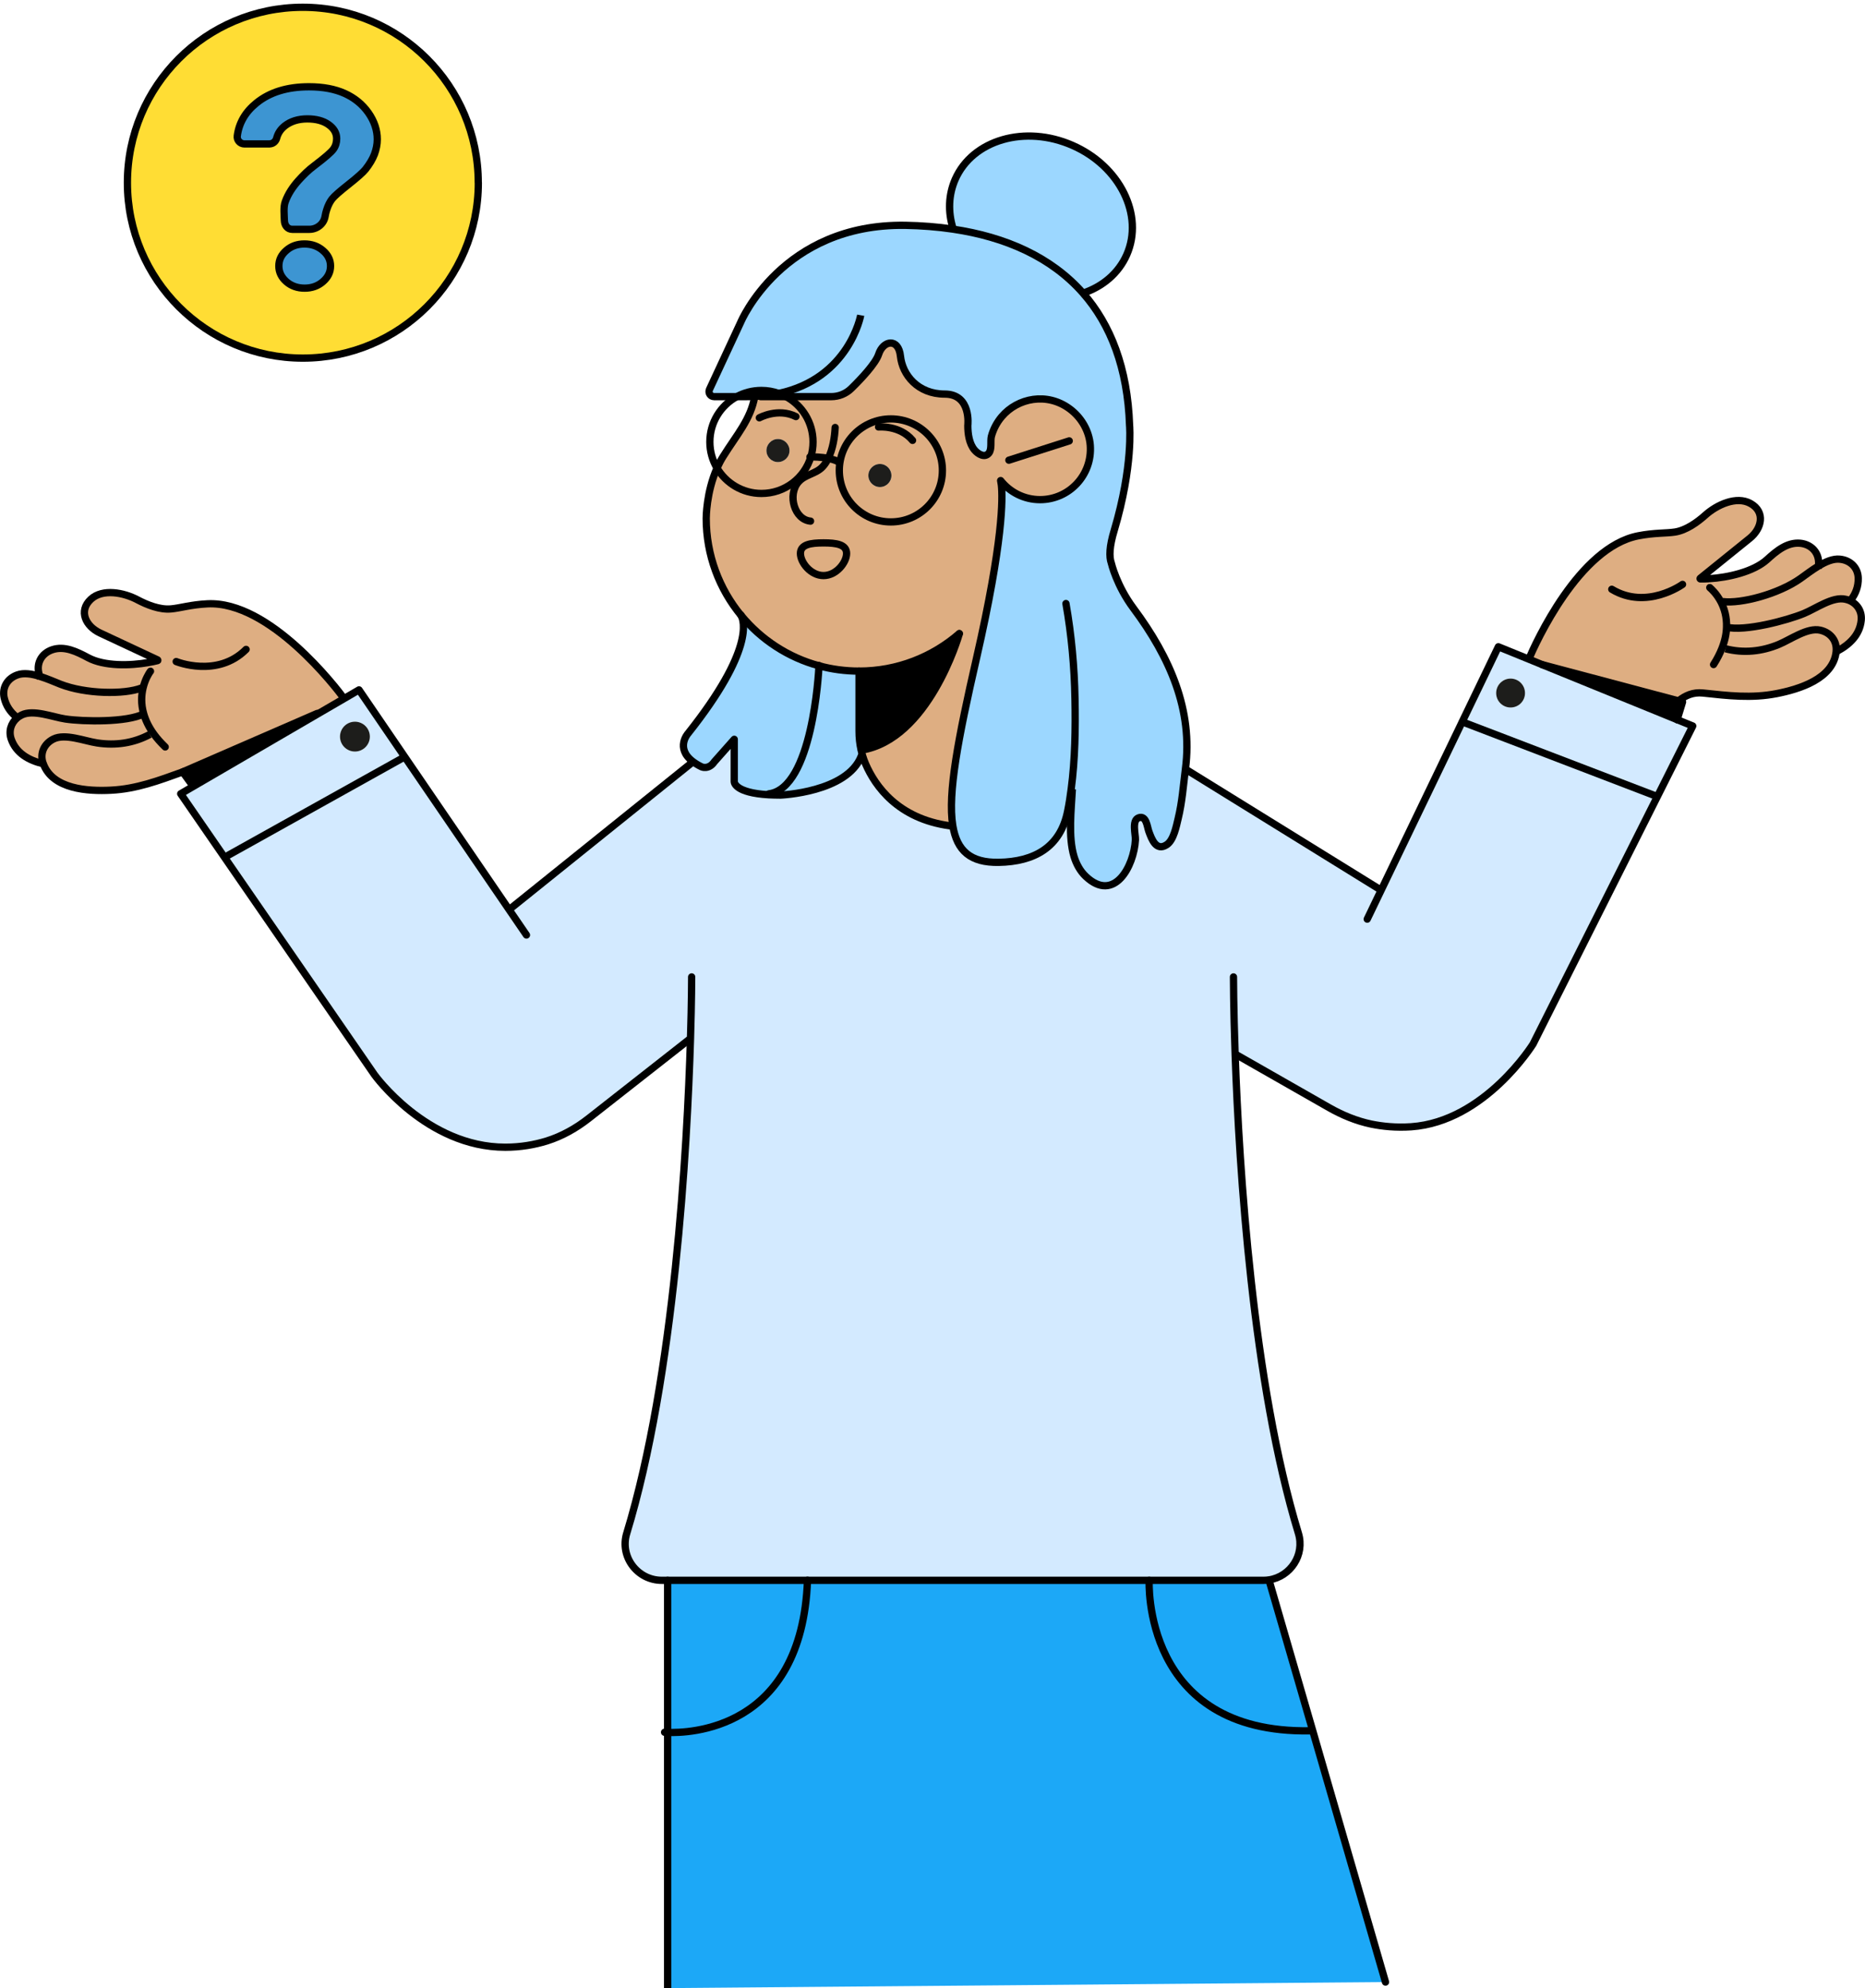 <?xml version="1.0" encoding="UTF-8"?>
<svg id="Capa_1" xmlns="http://www.w3.org/2000/svg" version="1.1" viewBox="0 0 256.16 273.08">
  <!-- Generator: Adobe Illustrator 29.7.1, SVG Export Plug-In . SVG Version: 2.1.1 Build 8)  -->
  <defs>
    <style>
      .st0, .st1, .st2 {
        fill: none;
        stroke: #000;
      }

      .st0, .st2 {
        stroke-miterlimit: 10;
      }

      .st3 {
        fill: #1ca8f7;
      }

      .st4 {
        fill: #3d95d2;
      }

      .st1 {
        stroke-linejoin: round;
      }

      .st1, .st2 {
        stroke-linecap: round;
      }

      .st5 {
        fill: #d3eaff;
      }

      .st6 {
        fill: #ffdd34;
      }

      .st7 {
        fill: #deae82;
      }

      .st8 {
        fill: #1d1d1b;
      }

      .st9 {
        fill: #9cd7ff;
      }
    </style>
  </defs>
  <polyline class="st3" points="91.7 217.07 91.7 273.08 190.3 272.25 174.31 217.07"/>
  <g>
    <g>
      <path class="st7" d="M253.94,82.45c1.15.45,1.82,1.51,1.7,2.75-.2,2.04-1.65,3.39-3.42,4.3h-.03s0-.03,0-.05c.14-1.41-.75-2.57-2.19-2.89-1.76-.4-4.08,1.3-5.7,1.96-2.35.97-4.83,1.23-7.31.59l-.48-.06c.41-1.06.6-2.03.63-2.9,2.5.6,8.28-.92,10.61-1.88,1.62-.67,3.95-2.36,5.7-1.96.17.04.33.09.48.14Z"/>
      <path class="st7" d="M249.77,77.76c.98-.59,2.01-1.03,2.94-.94,1.47.14,2.49,1.18,2.52,2.6.03,1.14-.35,2.12-.99,2.97l-.3.06c-.15-.06-.32-.1-.48-.14-1.75-.4-4.08,1.3-5.7,1.96-2.33.96-8.11,2.49-10.61,1.88.06-1.41-.3-2.55-.74-3.42l.18-.1c2.54.33,7.69-1.03,10.71-3.17.69-.48,1.56-1.16,2.47-1.71Z"/>
      <path class="st7" d="M234.86,80.73c.15.13.93.81,1.54,2,.44.87.79,2.01.74,3.42-.02.87-.21,1.84-.63,2.9l.48.06c2.48.64,4.97.38,7.31-.59,1.62-.67,3.94-2.36,5.7-1.96,1.44.33,2.32,1.48,2.19,2.89,0,.02,0,.02,0,.04-.39,3.75-5.06,5.17-8.16,5.78-3.45.68-6.69.29-10.15-.08-1.32-.14-2.4.33-3.34,1.08l-18.73-4.98-1.83-.75c.96-2.24,6.88-15.35,15.03-16.94,2.25-.44,3.83-.33,5.05-.52,1.53-.24,3.04-1.32,4.2-2.35,1.52-1.37,4.23-2.66,6.18-1.57,2.07,1.15,1.55,3.44-.12,4.79l-6.79,5.48s-.02.09.02.09c.37,0,.77,0,1.21-.03l.1,1.24Z"/>
      <path class="st7" d="M249.79,77.22c0,.18,0,.36-.02.53-.91.55-1.78,1.22-2.47,1.71-3.02,2.14-8.17,3.5-10.71,3.17l-.18.1c-.61-1.19-1.39-1.88-1.54-2l-.1-1.24c2.55-.17,6.06-.93,7.94-2.62,1.3-1.18,2.77-2.42,4.57-2.25,1.46.14,2.48,1.18,2.52,2.61Z"/>
      <path class="st5" d="M209.98,90.54l1.83.75,18.55,7.56h0s2.14.87,2.14.87l-4.87,9.71-.18-.09-26.57-10.18-.03-.02,4.96-10.3,4.18,1.7ZM209.46,95.2c0-1.1-.88-1.99-1.98-1.99s-1.98.89-1.98,1.99.88,1.98,1.98,1.98,1.98-.89,1.98-1.98Z"/>
      <polygon points="230.54 96.27 231.1 96.42 230.36 98.85 211.81 91.29 230.54 96.27"/>
      <path class="st5" d="M169.65,144.9c.55,15.64,2.41,45.12,8.69,65.72.9,2.96-1.09,5.93-4.03,6.39-.25.04-.52.06-.79.06h-82.62c-3.35,0-5.8-3.24-4.82-6.45,6.59-21.61,8.31-53,8.76-67.93h-.06l-13.9,10.91c-1.73,1.36-3.67,2.46-5.77,3.12-1.69.52-3.59.86-5.71.86-10.83,0-17.97-9.96-17.97-9.96l-20.57-29.83.24-.17,24.41-13.61.09-.06,14.34,20.99.06-.05,24.87-20,.28-.3c.33.25.72.5,1.22.74,0,0,.97.45,1.76-.7l2.73-3.08v5.81c0,.09.06,1.54,4.75,1.81.48.02,1.01.04,1.6.04,0,0,9.16-.35,11.1-5.37l.17-.05c.12.41.26.79.43,1.18,1.32,3.04,4.45,7.5,11.57,8.47l.4-.06c.56,3.54,2.48,5.14,6.3,5.08,4.9-.08,8.48-2.07,9.48-7.03.2-.99.37-2.01.49-3.04h0l.14.02c-.15,2.84-.59,6.51.23,9.24.31,1.03.84,2.01,1.62,2.74,3.89,3.67,6.61-1.38,6.81-5.03.04-.71-.53-2.69.45-3.03,1.05-.37,1.16,1.22,1.39,1.86.4,1.1,1.02,2.79,2.46,1.84.97-.64,1.31-2.57,1.57-3.59.56-2.25.71-4.53,1-6.82l26.7,16.53.21.1,11.13-23.12.03.02,26.57,10.18.18.09-17.06,33.97s-6.61,10.66-16.74,11.37c-2.11.14-3.93-.05-5.5-.37-2.04-.43-3.97-1.23-5.78-2.26l-12.69-7.24h-.21Z"/>
      <path class="st8" d="M207.48,93.21c1.1,0,1.98.89,1.98,1.99s-.88,1.98-1.98,1.98-1.98-.89-1.98-1.98.88-1.99,1.98-1.99Z"/>
      <path class="st9" d="M147.14,108.38h0c-.13,1.03-.29,2.05-.49,3.04-.99,4.96-4.58,6.95-9.48,7.03-3.82.06-5.73-1.54-6.3-5.08-.7-4.43.73-11.89,3.26-22.94,3.69-16.11,3.61-22.05,3.42-23.8l-.1-.62c1.26,1.59,3.22,2.62,5.41,2.62,4,0,7.2-3.39,6.9-7.46-.15-1.98-1.22-3.82-2.81-5-3.11-2.32-7.16-1.53-9.36,1.07-.66.78-1.14,1.7-1.41,2.68-.17.66.1,1.76-.35,2.32-.56.69-1.47.15-1.96-.42-.75-.88-.93-2.25-.93-3.37,0,0,.53-4.32-3.17-4.32s-5.81-2.64-6.08-5.2c-.26-2.55-2.38-2.2-3-.26-.42,1.27-2.42,3.39-3.74,4.68-.74.73-1.73,1.13-2.77,1.13h-6.2c-.33-.17-.66-.33-1.01-.45-.74-.26-1.53-.41-2.37-.41-1.22,0-2.38.31-3.38.85h-3.13c-.52,0-.85-.52-.64-.99l4.29-9.23s5.68-13.57,22.61-13.31c2.24.04,4.42.21,6.51.52,7.27,1.07,13.54,3.85,17.89,8.79,3.79,4.31,6.13,10.27,6.4,18.18,0,0,.52,5.56-2.11,14.41-.67,2.21-.71,3.62-.4,4.5,0,0,.72,3.09,3.04,6.2,5.02,6.74,8.2,14.01,7.14,22.07-.29,2.29-.45,4.57-1,6.82-.25,1.02-.6,2.95-1.57,3.59-1.44.95-2.06-.74-2.46-1.84-.23-.64-.34-2.23-1.39-1.86-.99.34-.41,2.32-.45,3.03-.2,3.65-2.93,8.7-6.81,5.03-.78-.73-1.31-1.72-1.62-2.74-.82-2.73-.38-6.41-.23-9.24l-.14-.02Z"/>
      <path class="st9" d="M147.3,19.97c6.5,2.85,9.84,9.58,7.45,15.02-1.13,2.56-3.32,4.38-6.01,5.28-4.35-4.94-10.61-7.73-17.89-8.79l.02-.17c-.68-2.22-.61-4.55.32-6.68,2.39-5.43,9.6-7.52,16.11-4.66Z"/>
      <path class="st7" d="M131.76,87.03c-3.69,3.2-8.5,5.15-13.77,5.15-1.9,0-3.75-.25-5.5-.73-4.24-1.14-7.97-3.6-10.68-6.9,0,0,0-.02,0-.02-3-3.62-4.79-8.28-4.79-13.34,0-.11,0-3.59,1.48-6.9,1.23,2.09,3.51,3.49,6.11,3.49,3.2,0,5.9-2.11,6.78-5.02.2-.65.3-1.34.3-2.06,0-2.69-1.5-5.02-3.7-6.22h6.2c1.03,0,2.03-.4,2.77-1.13,1.32-1.3,3.31-3.41,3.74-4.68.63-1.94,2.74-2.29,3,.26.27,2.56,2.38,5.2,6.08,5.2s3.17,4.32,3.17,4.32c0,1.12.18,2.49.93,3.37.49.57,1.4,1.11,1.96.42.45-.56.17-1.66.35-2.32.26-.98.75-1.9,1.41-2.68,2.2-2.6,6.26-3.39,9.36-1.07,1.6,1.18,2.66,3.02,2.81,5,.3,4.06-2.9,7.46-6.9,7.46-2.19,0-4.15-1.03-5.41-2.62l.1.62c.19,1.75.27,7.69-3.42,23.8-2.53,11.05-3.96,18.51-3.26,22.94l-.4.06c-7.11-.97-10.25-5.43-11.57-8.47-.17-.39-.31-.78-.43-1.18-.07-.25-.14-.49-.19-.74h.02c9.2-1.48,13.34-15.56,13.46-16.01ZM129.44,64.62c0-3.91-3.17-7.08-7.08-7.08s-7.08,3.17-7.08,7.08,3.17,7.07,7.08,7.07,7.08-3.16,7.08-7.07ZM113.1,79.07c1.76,0,3.17-1.8,3.17-3.04s-1.41-1.45-3.17-1.45-3.17.21-3.17,1.45,1.42,3.04,3.17,3.04Z"/>
      <path d="M131.76,87.03c-.12.45-4.26,14.53-13.46,16h-.02c-.2-.84-.29-1.72-.29-2.59v-8.26c5.27,0,10.08-1.95,13.77-5.15Z"/>
      <path class="st7" d="M122.36,57.54c3.91,0,7.08,3.17,7.08,7.08s-3.17,7.07-7.08,7.07-7.08-3.16-7.08-7.07,3.17-7.08,7.08-7.08ZM122.44,65.32c0-.87-.71-1.59-1.58-1.59s-1.59.72-1.59,1.59.71,1.58,1.59,1.58,1.58-.71,1.58-1.58Z"/>
      <path class="st8" d="M120.86,63.73c.87,0,1.58.72,1.58,1.59s-.71,1.58-1.58,1.58-1.59-.71-1.59-1.58.71-1.59,1.59-1.59Z"/>
      <path class="st9" d="M118.47,103.78l-.17.05c-1.94,5.02-11.1,5.37-11.1,5.37-.59,0-1.11-.02-1.6-.04v-.14c5.99-.77,6.84-16.59,6.88-17.58,1.75.48,3.6.73,5.5.73v8.26c0,.87.09,1.75.29,2.6.05.25.12.49.19.74Z"/>
      <path class="st7" d="M116.28,76.02c0,1.24-1.41,3.04-3.17,3.04s-3.17-1.8-3.17-3.04,1.42-1.45,3.17-1.45,3.17.21,3.17,1.45Z"/>
      <path class="st9" d="M112.49,91.45c-.05.99-.9,16.8-6.88,17.58v.14c-4.7-.27-4.76-1.72-4.76-1.81v-5.81l-2.73,3.08c-.79,1.14-1.76.7-1.76.7-.49-.24-.89-.48-1.22-.74-2.42-1.86-.64-3.84-.64-3.84,9.13-11.51,7.67-15.52,7.3-16.19,2.72,3.3,6.44,5.76,10.68,6.9Z"/>
      <path class="st7" d="M107.97,54.48c2.2,1.2,3.7,3.54,3.7,6.22,0,.72-.1,1.41-.3,2.06-.88,2.91-3.59,5.02-6.78,5.02-2.6,0-4.87-1.4-6.11-3.49.25-.55.52-1.1.86-1.62,1.87-2.99,3.76-5.06,4.33-8.23,1.18-.06,2.28-.2,3.28-.41.35.12.68.27,1.01.45ZM108.44,61.89c0-.88-.72-1.59-1.59-1.59s-1.58.71-1.58,1.59.71,1.58,1.58,1.58,1.59-.71,1.59-1.58Z"/>
      <path class="st8" d="M106.85,60.3c.87,0,1.59.71,1.59,1.59s-.72,1.58-1.59,1.58-1.58-.71-1.58-1.58.71-1.59,1.58-1.59Z"/>
      <path class="st6" d="M41.59,1c13.31,0,24.1,10.79,24.1,24.1s-10.8,24.09-24.1,24.09-24.1-10.79-24.1-24.09S28.29,1,41.59,1ZM51.43,21.19c.25-.68.39-1.36.39-2.05,0-1.27-.41-2.49-1.22-3.65-.82-1.15-1.9-2.04-3.24-2.65-1.35-.61-2.99-.92-4.91-.92-2.99,0-5.4.74-7.23,2.23-1.52,1.23-2.4,2.74-2.63,4.52-.08.59.39,1.1.99,1.1h3.44c.47,0,.85-.34.97-.79.17-.66.54-1.22,1.12-1.68.81-.64,1.84-.96,3.09-.96s2.21.26,2.93.79c.73.52,1.1,1.17,1.1,1.92,0,.55-.15,1.03-.45,1.45-.29.41-1.17,1.17-2.62,2.27-.79.6-1.51,1.3-2.18,2.04-.76.85-1.42,1.82-1.81,2.91-.27.74-.14,1.8-.12,2.57.02.65.43,1.22,1.08,1.22h2.35c1.05,0,1.99-.74,2.16-1.77.06-.33.13-.63.21-.88.2-.64.45-1.14.76-1.53.3-.39,1.04-1.04,2.23-1.97,1.25-.99,2.03-1.68,2.35-2.09.56-.71.97-1.4,1.23-2.07ZM44.35,38.69c.7-.6,1.05-1.31,1.05-2.15s-.36-1.55-1.06-2.14c-.7-.6-1.55-.89-2.54-.89s-1.8.29-2.48.89c-.68.59-1.03,1.3-1.03,2.14s.35,1.55,1.03,2.15c.69.6,1.53.89,2.51.89s1.82-.29,2.51-.89Z"/>
      <path class="st5" d="M47.27,95.94l2.04-1.19,6.28,9.2-.09.06-24.41,13.61-.24.17-6.04-8.76,1.71-1,17.08-9.95,3.66-2.13ZM50.8,101.18c0-1.13-.92-2.05-2.05-2.05s-2.05.92-2.05,2.05.92,2.05,2.05,2.05,2.05-.92,2.05-2.05Z"/>
      <path class="st4" d="M51.82,19.14c0,.69-.14,1.38-.39,2.05-.26.67-.67,1.36-1.23,2.07-.33.41-1.1,1.1-2.35,2.09-1.18.93-1.92,1.58-2.23,1.97-.3.38-.56.89-.76,1.53-.09.25-.15.55-.21.88-.17,1.03-1.11,1.77-2.16,1.77h-2.35c-.65,0-1.07-.56-1.08-1.22-.02-.77-.15-1.83.12-2.57.39-1.09,1.05-2.06,1.81-2.91.67-.74,1.38-1.45,2.18-2.04,1.45-1.1,2.32-1.85,2.62-2.27.3-.41.45-.9.45-1.45,0-.76-.37-1.4-1.1-1.92-.72-.52-1.71-.79-2.93-.79s-2.28.32-3.09.96c-.58.46-.95,1.02-1.12,1.68-.12.45-.5.79-.97.79h-3.44c-.6,0-1.07-.52-.99-1.1.23-1.78,1.11-3.29,2.63-4.52,1.83-1.49,4.24-2.23,7.23-2.23,1.92,0,3.56.31,4.91.92,1.34.61,2.42,1.49,3.24,2.65.81,1.16,1.22,2.38,1.22,3.65Z"/>
      <circle class="st8" cx="48.75" cy="101.18" r="2.05"/>
      <path class="st7" d="M20.61,92.27l-.21-1.27c.45-.07.87-.17,1.24-.26.05,0,.05-.07,0-.1l-7.91-3.7c-1.94-.91-2.99-3-1.26-4.62,1.63-1.52,4.56-.91,6.38.05,1.36.72,3.09,1.41,4.63,1.27,1.22-.1,2.73-.59,5.02-.7,8.55-.42,17.71,11.58,18.75,13l-3.66,2.13-.05-.08-18.47,8.04c-3.28,1.18-6.34,2.34-9.85,2.51-3.14.15-8.02-.12-9.3-3.66,0-.02,0-.02-.02-.04-.47-1.34.1-2.67,1.42-3.33,1.61-.8,4.27.28,6.01.54,2.5.38,4.98.04,7.23-1.17l.54-.06c-.71-.97-1.14-1.91-1.38-2.77-.4-1.37-.32-2.58-.09-3.55.28-1.18.8-1.99.96-2.23Z"/>
      <path class="st4" d="M45.4,36.54c0,.83-.35,1.55-1.05,2.15-.69.6-1.53.89-2.51.89s-1.82-.29-2.51-.89c-.68-.6-1.03-1.31-1.03-2.15s.34-1.55,1.03-2.14c.68-.6,1.51-.89,2.48-.89s1.84.29,2.54.89c.7.59,1.06,1.3,1.06,2.14Z"/>
      <polygon points="43.56 98 43.6 98.07 26.52 108.03 26.49 107.97 25.08 106.03 43.56 98"/>
      <path class="st7" d="M21.12,100.82l-.54.06c-2.25,1.21-4.73,1.55-7.23,1.17-1.74-.26-4.4-1.34-6.01-.54-1.32.66-1.89,2-1.42,3.33,0,.02,0,.02.02.04l-.03.02c-1.94-.46-3.67-1.43-4.35-3.35-.39-1.1-.06-2.2.79-2.93.18-.16.4-.29.63-.41,1.61-.8,4.28.29,6.01.55,2.49.37,8.46.48,10.76-.71.25.87.68,1.8,1.38,2.77Z"/>
      <path class="st7" d="M20.4,91l.21,1.27c-.16.24-.68,1.04-.96,2.23h-.21c-2.38.91-7.71.83-11.15-.52-.79-.31-1.79-.76-2.81-1.07-.06-.17-.11-.34-.15-.52-.3-1.38.43-2.64,1.82-3.13,1.7-.6,3.43.26,4.98,1.09,2.21,1.18,5.76,1.1,8.28.65Z"/>
      <path class="st7" d="M5.48,92.91c1.02.31,2.02.76,2.81,1.07,3.44,1.35,8.77,1.44,11.15.52h.21c-.23.97-.31,2.19.09,3.55-2.3,1.18-8.27,1.08-10.76.71-1.73-.26-4.4-1.35-6.01-.55-.23.12-.45.25-.63.41l-.11-.14c-.82-.67-1.42-1.53-1.67-2.64-.3-1.39.44-2.65,1.83-3.13.87-.31,1.99-.14,3.08.21Z"/>
    </g>
    <g>
      <path class="st1" d="M94.78,142.69l-13.9,10.91c-1.73,1.36-3.67,2.46-5.77,3.12-1.69.52-3.59.86-5.71.86-10.83,0-17.97-9.96-17.97-9.96l-20.57-29.83-6.04-8.76,1.71-1,17.08-9.95,3.66-2.13,2.04-1.19,6.28,9.2,14.34,20.99,2.38,3.48"/>
      <line class="st1" x1="70" y1="124.89" x2="94.87" y2="104.89"/>
      <path class="st1" d="M131.77,87.03h0c-.12.45-4.26,14.54-13.46,16.01"/>
      <path class="st1" d="M101.81,84.55c2.72,3.3,6.44,5.76,10.68,6.9,1.75.48,3.6.73,5.5.73,5.27,0,10.08-1.95,13.77-5.15"/>
      <path class="st1" d="M103.72,54.22c-.02.08-.02.15-.05.23-.57,3.17-2.46,5.24-4.33,8.23-.33.52-.61,1.07-.86,1.62-1.47,3.31-1.48,6.79-1.48,6.9,0,5.06,1.8,9.71,4.79,13.34"/>
      <path class="st1" d="M107.97,54.48c2.2,1.2,3.7,3.54,3.7,6.22,0,.72-.1,1.41-.3,2.06-.88,2.91-3.59,5.02-6.78,5.02-2.6,0-4.87-1.4-6.11-3.49-.62-1.05-.98-2.28-.98-3.59,0-2.69,1.5-5.02,3.7-6.22,1-.54,2.15-.85,3.38-.85.83,0,1.63.14,2.37.41.35.12.68.27,1.01.45Z"/>
      <path class="st1" d="M129.44,64.62c0,3.91-3.17,7.07-7.08,7.07s-7.08-3.16-7.08-7.07,3.17-7.08,7.08-7.08,7.08,3.17,7.08,7.08Z"/>
      <path class="st1" d="M113.76,62.97c.54.1,1.07.26,1.46.5"/>
      <path class="st1" d="M111.25,62.76h.12c.34,0,1.38,0,2.38.2"/>
      <path class="st1" d="M104.3,57.39s2.55-1.41,5.02-.17"/>
      <path class="st1" d="M120.67,58.65s2.9-.28,4.67,1.84"/>
      <path class="st0" d="M118.22,43.3s-1.57,8.66-11.26,10.74c-1,.21-2.1.36-3.28.41-.37.02-.76.03-1.14.03h-4.45c-.52,0-.85-.52-.64-.99l4.29-9.23s5.68-13.57,22.61-13.31c2.24.04,4.42.21,6.51.52,7.27,1.07,13.54,3.85,17.89,8.79,3.79,4.31,6.13,10.27,6.4,18.18,0,0,.52,5.56-2.11,14.41-.67,2.21-.71,3.62-.4,4.5,0,0,.72,3.09,3.04,6.2,5.02,6.74,8.2,14.01,7.14,22.07-.29,2.29-.45,4.57-1,6.82-.25,1.02-.6,2.95-1.57,3.59-1.44.95-2.06-.74-2.46-1.84-.23-.64-.34-2.23-1.39-1.86-.99.34-.41,2.32-.45,3.03-.2,3.65-2.93,8.7-6.81,5.03-.78-.73-1.31-1.72-1.62-2.74-.82-2.73-.38-6.41-.23-9.24"/>
      <path class="st1" d="M146.41,82.9c.76,4.32,1.16,8.71,1.24,13.1.08,4.01.02,8.3-.52,12.38h0c-.13,1.03-.29,2.05-.49,3.04-.99,4.96-4.58,6.95-9.48,7.03-3.82.06-5.73-1.54-6.3-5.08-.7-4.43.73-11.89,3.26-22.94,3.69-16.11,3.61-22.05,3.42-23.8l-.1-.62c1.26,1.59,3.22,2.62,5.41,2.62,4,0,7.2-3.39,6.9-7.46-.15-1.98-1.22-3.82-2.81-5-3.11-2.32-7.16-1.53-9.36,1.07-.66.78-1.14,1.7-1.41,2.68-.17.66.1,1.76-.35,2.32-.56.69-1.47.15-1.96-.42-.75-.88-.93-2.25-.93-3.37,0,0,.53-4.32-3.17-4.32s-5.81-2.64-6.08-5.2c-.26-2.55-2.38-2.2-3-.26-.42,1.27-2.42,3.39-3.74,4.68-.74.73-1.73,1.13-2.77,1.13h-9.7"/>
      <path class="st0" d="M130.88,31.31c-.68-2.22-.61-4.55.32-6.68,2.39-5.43,9.6-7.52,16.11-4.66,6.5,2.85,9.84,9.58,7.45,15.02-1.13,2.56-3.32,4.38-6.01,5.28-.1.04-.2.07-.3.1"/>
      <path class="st1" d="M114.71,58.72c-.06,1.3-.32,2.96-.95,4.24h0c-.21.44-.47.83-.77,1.15-.92,1-2.42,1.04-3.34,2.11-1.52,1.78-.52,5.17,1.68,5.36"/>
      <path class="st1" d="M116.28,76.02c0,1.24-1.41,3.04-3.17,3.04s-3.17-1.8-3.17-3.04,1.42-1.45,3.17-1.45,3.17.21,3.17,1.45Z"/>
      <line class="st1" x1="138.57" y1="63.21" x2="146.86" y2="60.56"/>
      <path class="st1" d="M117.99,92.18v8.26c0,.87.09,1.75.29,2.6.05.25.12.49.19.74.12.41.26.79.43,1.18,1.32,3.04,4.45,7.5,11.57,8.47"/>
      <path class="st1" d="M101.74,84.44s.02.03.06.1c0,0,0,0,0,.02.37.68,1.84,4.68-7.3,16.19,0,0-1.78,1.98.64,3.84.33.25.72.5,1.22.74,0,0,.97.45,1.76-.7l2.73-3.08v5.81c0,.09.06,1.54,4.75,1.81.48.02,1.01.04,1.6.04,0,0,9.16-.35,11.1-5.37"/>
      <path class="st1" d="M112.49,91.41v.05c-.05.99-.9,16.8-6.88,17.58"/>
      <path class="st0" d="M20.58,100.88c-2.25,1.21-4.73,1.55-7.23,1.17-1.74-.26-4.4-1.34-6.01-.54-1.32.66-1.89,2-1.42,3.33,0,.02,0,.02.02.04,1.28,3.55,6.16,3.82,9.3,3.66,3.51-.17,6.57-1.33,9.85-2.51l1.41,1.94"/>
      <path class="st0" d="M5.9,104.9c-1.94-.46-3.67-1.43-4.35-3.35-.39-1.1-.06-2.2.79-2.93.18-.16.4-.29.63-.41,1.61-.8,4.28.29,6.01.55,2.49.37,8.46.48,10.76-.71.02-.02.04-.02.06-.03"/>
      <path class="st0" d="M2.24,98.47c-.82-.67-1.42-1.53-1.67-2.64-.3-1.39.44-2.65,1.83-3.13.87-.31,1.99-.14,3.08.21,1.02.31,2.02.76,2.81,1.07,3.44,1.35,8.77,1.44,11.15.52"/>
      <path class="st0" d="M5.57,93.19c-.04-.09-.07-.18-.1-.28-.06-.17-.11-.34-.15-.52-.3-1.38.43-2.64,1.82-3.13,1.7-.6,3.43.26,4.98,1.09,2.21,1.18,5.76,1.1,8.28.65.45-.07.87-.17,1.24-.26.05,0,.05-.07,0-.1l-7.91-3.7c-1.94-.91-2.99-3-1.26-4.62,1.63-1.52,4.56-.91,6.38.05,1.36.72,3.09,1.41,4.63,1.27,1.22-.1,2.73-.59,5.02-.7,8.55-.42,17.71,11.58,18.75,13,.07.09.1.14.1.14"/>
      <path class="st2" d="M20.67,92.2s-.02.02-.06.07c-.16.24-.68,1.04-.96,2.23-.23.96-.31,2.18.09,3.55.25.87.68,1.8,1.38,2.77.42.58.95,1.18,1.57,1.78"/>
      <path class="st2" d="M24.2,90.87s5.64,2.3,9.6-1.67"/>
      <line class="st1" x1="25.08" y1="106.03" x2="43.56" y2="98"/>
      <path class="st0" d="M237,89.11c2.48.64,4.97.38,7.31-.59,1.62-.67,3.94-2.36,5.7-1.96,1.44.33,2.32,1.48,2.19,2.89,0,.02,0,.02,0,.04-.39,3.75-5.06,5.17-8.16,5.78-3.45.68-6.69.29-10.15-.08-1.32-.14-2.4.33-3.34,1.08-.06.05-.12.1-.18.15"/>
      <path class="st0" d="M252.22,89.5c1.77-.91,3.22-2.27,3.42-4.3.12-1.24-.55-2.3-1.7-2.75-.15-.06-.32-.1-.48-.14-1.75-.4-4.08,1.3-5.7,1.96-2.33.96-8.11,2.49-10.61,1.88-.02,0-.04,0-.06,0"/>
      <path class="st0" d="M254.24,82.38c.64-.84,1.02-1.82.99-2.97-.03-1.41-1.05-2.46-2.52-2.6-.93-.1-1.96.35-2.94.94-.91.55-1.78,1.22-2.47,1.71-3.02,2.14-8.17,3.5-10.71,3.17"/>
      <path class="st0" d="M249.74,78.05c.02-.1.02-.2.03-.29.02-.17.03-.35.02-.53-.04-1.42-1.06-2.46-2.52-2.61-1.8-.17-3.28,1.07-4.57,2.25-1.88,1.69-5.39,2.46-7.94,2.62-.44.02-.84.04-1.21.03-.04,0-.06-.06-.02-.09l6.79-5.48c1.67-1.34,2.19-3.63.12-4.79-1.95-1.09-4.66.21-6.18,1.57-1.15,1.03-2.67,2.11-4.2,2.35-1.22.19-2.8.08-5.05.52-8.16,1.59-14.07,14.7-15.03,16.94-.09.21-.14.33-.14.33"/>
      <path class="st2" d="M234.84,80.71l.02.02c.15.13.93.81,1.54,2,.44.87.79,2.01.74,3.42-.02.87-.21,1.84-.63,2.9-.28.71-.65,1.45-1.15,2.23"/>
      <path class="st2" d="M231.1,80.27s-4.93,3.57-9.72.67"/>
      <line class="st1" x1="55.5" y1="104.01" x2="31.09" y2="117.62"/>
      <line class="st0" x1="162.8" y1="105.63" x2="189.5" y2="122.15"/>
      <path class="st1" d="M230.36,98.85l2.14.87-4.87,9.71-17.06,33.97s-6.61,10.66-16.74,11.37c-2.11.14-3.93-.05-5.5-.37-2.04-.43-3.97-1.23-5.78-2.26l-12.69-7.24"/>
      <polyline class="st1" points="187.79 126.25 189.71 122.26 200.84 99.14 205.8 88.84 209.98 90.54 211.81 91.29 230.36 98.85"/>
      <line class="st1" x1="200.87" y1="99.16" x2="227.44" y2="109.34"/>
      <path class="st1" d="M169.42,134.19s0,4.13.23,10.71c.55,15.64,2.41,45.12,8.69,65.72.9,2.96-1.09,5.93-4.03,6.39-.25.04-.52.06-.79.06h-82.62c-3.35,0-5.8-3.24-4.82-6.45,6.59-21.61,8.31-53,8.76-67.93.16-5.28.16-8.5.16-8.5"/>
      <polyline class="st1" points="91.7 217.07 91.7 237.97 91.7 273.08"/>
      <path class="st1" d="M91.28,237.94s.14.02.41.02c2.75.11,18.47-.16,19.22-20.9"/>
      <path class="st1" d="M157.84,217.07s-1.03,21.08,22.11,20.67"/>
      <polyline class="st1" points="174.31 217.07 180.28 237.64 190.3 272.25"/>
      <polyline class="st1" points="211.81 91.29 230.54 96.27 231.1 96.42 230.36 98.85 230.36 98.85"/>
      <path class="st1" d="M65.7,25.1c0,13.31-10.8,24.09-24.1,24.09s-24.1-10.79-24.1-24.09S28.29,1,41.59,1s24.1,10.79,24.1,24.1Z"/>
      <path class="st1" d="M37.02,19.77h-3.44c-.6,0-1.07-.52-.99-1.1.23-1.78,1.11-3.29,2.63-4.52,1.83-1.49,4.24-2.23,7.23-2.23,1.92,0,3.56.31,4.91.92,1.34.61,2.42,1.49,3.24,2.65.81,1.16,1.22,2.38,1.22,3.65,0,.69-.14,1.38-.39,2.05-.26.67-.67,1.36-1.23,2.07-.33.41-1.1,1.1-2.35,2.09-1.18.93-1.92,1.58-2.23,1.97-.3.38-.56.89-.76,1.53-.09.25-.15.55-.21.88-.17,1.03-1.11,1.77-2.16,1.77h-2.35c-.65,0-1.07-.56-1.08-1.22-.02-.77-.15-1.83.12-2.57.39-1.09,1.05-2.06,1.81-2.91.67-.74,1.38-1.45,2.18-2.04,1.45-1.1,2.32-1.85,2.62-2.27.3-.41.45-.9.45-1.45,0-.76-.37-1.4-1.1-1.92-.72-.52-1.71-.79-2.93-.79s-2.28.32-3.09.96c-.58.46-.95,1.02-1.12,1.68-.12.45-.5.79-.97.79Z"/>
      <path class="st1" d="M41.8,33.51c.99,0,1.84.29,2.54.89.7.59,1.06,1.3,1.06,2.14s-.35,1.55-1.05,2.15c-.69.6-1.53.89-2.51.89s-1.82-.29-2.51-.89c-.68-.6-1.03-1.31-1.03-2.15s.34-1.55,1.03-2.14c.68-.6,1.51-.89,2.48-.89Z"/>
    </g>
  </g>
</svg>